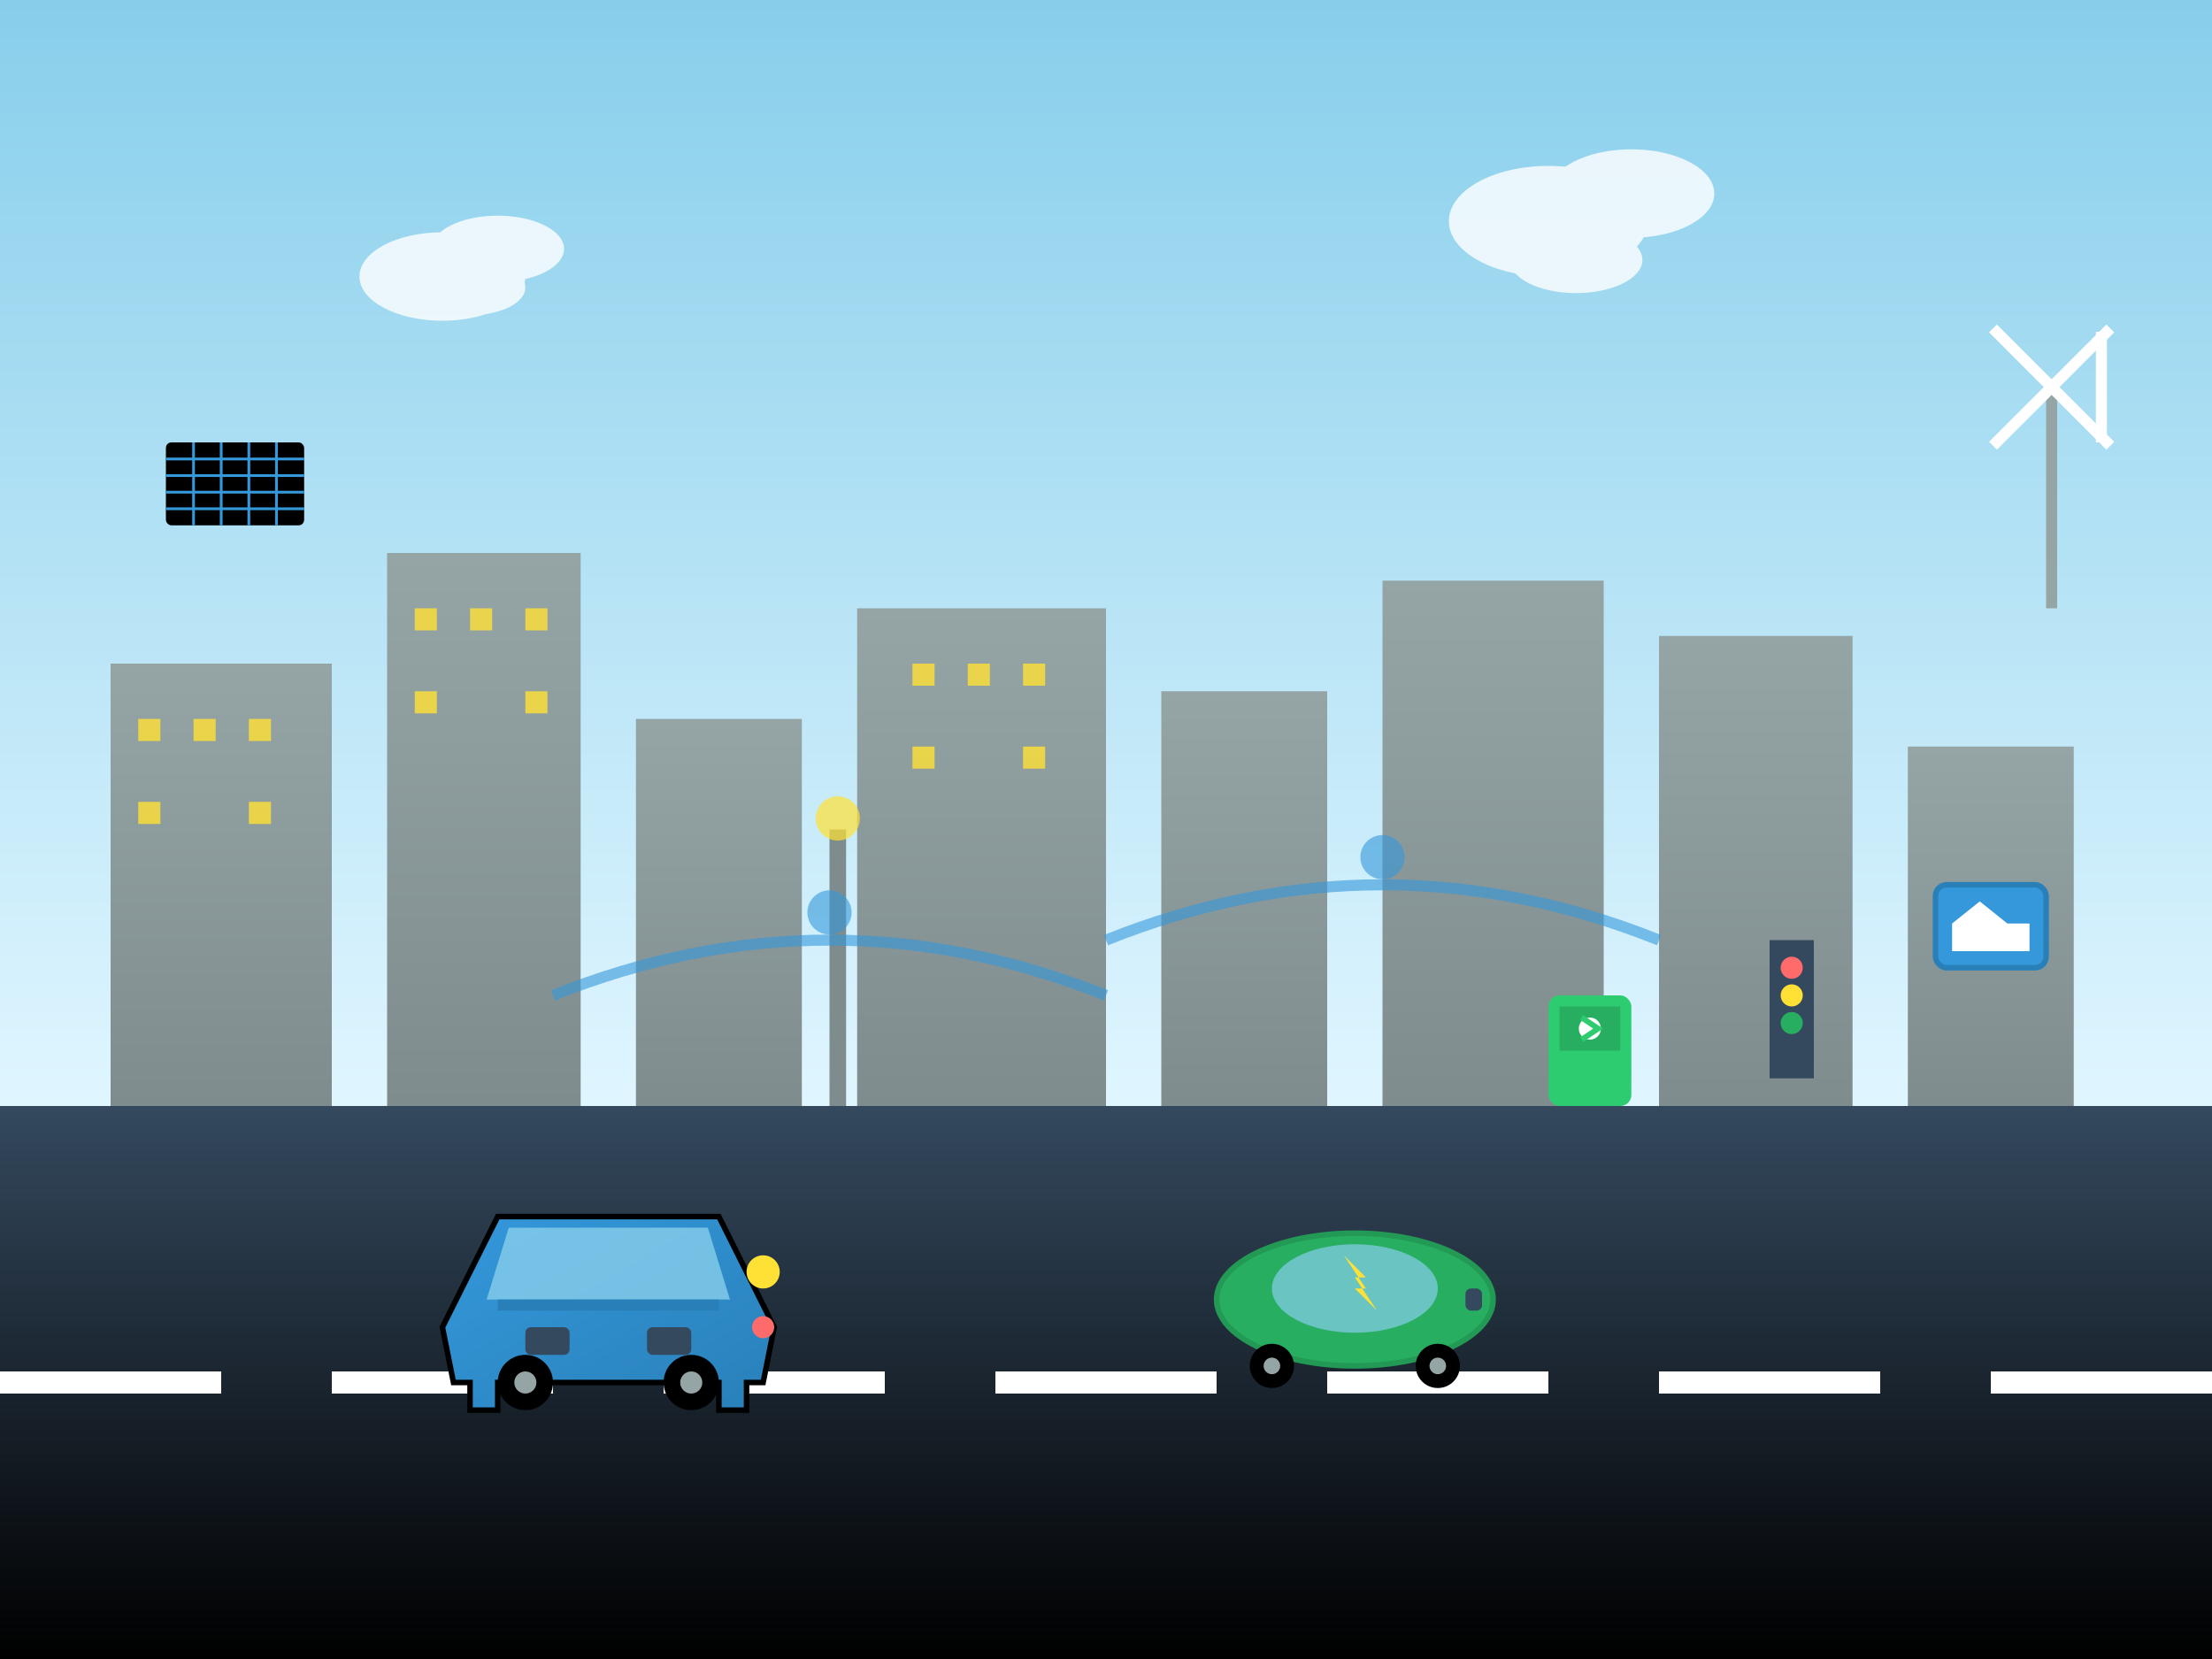 <svg xmlns="http://www.w3.org/2000/svg" viewBox="0 0 400 300" width="400" height="300">
    <rect x="0" y="0" width="400" height="300" fill="#333333" stroke="none"/>
    <defs>
        <linearGradient id="skyGradient" x1="0%" y1="0%" x2="0%" y2="100%">
            <stop offset="0%" style="stop-color:#87ceeb;stop-opacity:1" />
            <stop offset="100%" style="stop-color:#e0f6ff;stop-opacity:1" />
        </linearGradient>
        <linearGradient id="roadGradient" x1="0%" y1="0%" x2="0%" y2="100%">
            <stop offset="0%" style="stop-color:#34495e;stop-opacity:1" />
            <stop offset="100%" style="stop-color:#000;stop-opacity:1" />
        </linearGradient>
        <linearGradient id="carGradient" x1="0%" y1="0%" x2="100%" y2="100%">
            <stop offset="0%" style="stop-color:#3498db;stop-opacity:1" />
            <stop offset="100%" style="stop-color:#2980b9;stop-opacity:1" />
        </linearGradient>
        <linearGradient id="buildingGradient" x1="0%" y1="0%" x2="0%" y2="100%">
            <stop offset="0%" style="stop-color:#95a5a6;stop-opacity:1" />
            <stop offset="100%" style="stop-color:#7f8c8d;stop-opacity:1" />
        </linearGradient>
    </defs>
    
    <!-- Background sky -->
    <rect x="0" y="0" width="400" height="200" fill="url(#skyGradient)"/>
    
    <!-- City skyline -->
    <g>
        <!-- Buildings -->
        <rect x="20" y="120" width="40" height="80" fill="url(#buildingGradient)"/>
        <rect x="70" y="100" width="35" height="100" fill="url(#buildingGradient)"/>
        <rect x="115" y="130" width="30" height="70" fill="url(#buildingGradient)"/>
        <rect x="155" y="110" width="45" height="90" fill="url(#buildingGradient)"/>
        <rect x="210" y="125" width="30" height="75" fill="url(#buildingGradient)"/>
        <rect x="250" y="105" width="40" height="95" fill="url(#buildingGradient)"/>
        <rect x="300" y="115" width="35" height="85" fill="url(#buildingGradient)"/>
        <rect x="345" y="135" width="30" height="65" fill="url(#buildingGradient)"/>
        
        <!-- Building windows -->
        <g fill="#ffe135" opacity="0.8">
            <rect x="25" y="130" width="4" height="4"/>
            <rect x="35" y="130" width="4" height="4"/>
            <rect x="45" y="130" width="4" height="4"/>
            <rect x="25" y="145" width="4" height="4"/>
            <rect x="45" y="145" width="4" height="4"/>
            
            <rect x="75" y="110" width="4" height="4"/>
            <rect x="85" y="110" width="4" height="4"/>
            <rect x="95" y="110" width="4" height="4"/>
            <rect x="75" y="125" width="4" height="4"/>
            <rect x="95" y="125" width="4" height="4"/>
            
            <rect x="165" y="120" width="4" height="4"/>
            <rect x="175" y="120" width="4" height="4"/>
            <rect x="185" y="120" width="4" height="4"/>
            <rect x="165" y="135" width="4" height="4"/>
            <rect x="185" y="135" width="4" height="4"/>
        </g>
    </g>
    
    <!-- Road -->
    <rect x="0" y="200" width="400" height="100" fill="url(#roadGradient)"/>
    
    <!-- Road markings -->
    <g fill="#ffffff">
        <rect x="0" y="248" width="40" height="4"/>
        <rect x="60" y="248" width="40" height="4"/>
        <rect x="120" y="248" width="40" height="4"/>
        <rect x="180" y="248" width="40" height="4"/>
        <rect x="240" y="248" width="40" height="4"/>
        <rect x="300" y="248" width="40" height="4"/>
        <rect x="360" y="248" width="40" height="4"/>
    </g>
    
    <!-- Modern car -->
    <g transform="translate(80, 210)">
        <!-- Car body -->
        <path d="M0 30 L10 10 L50 10 L60 30 L58 40 L55 40 L55 45 L50 45 L50 40 L10 40 L10 45 L5 45 L5 40 L2 40 Z" 
              fill="url(#carGradient)" stroke="#000" stroke-width="1"/>
        
        <!-- Wheels -->
        <circle cx="15" cy="40" r="5" fill="#000"/>
        <circle cx="45" cy="40" r="5" fill="#000"/>
        <circle cx="15" cy="40" r="2" fill="#95a5a6"/>
        <circle cx="45" cy="40" r="2" fill="#95a5a6"/>
        
        <!-- Windows -->
        <path d="M12 12 L48 12 L52 25 L8 25 Z" fill="#87ceeb" opacity="0.8"/>
        
        <!-- Headlights -->
        <circle cx="58" cy="20" r="3" fill="#ffe135"/>
        <circle cx="58" cy="30" r="2" fill="#ff6b6b"/>
        
        <!-- Side details -->
        <rect x="10" y="25" width="40" height="2" fill="#2980b9"/>
        <rect x="15" y="30" width="8" height="5" fill="#34495e" rx="1"/>
        <rect x="37" y="30" width="8" height="5" fill="#34495e" rx="1"/>
    </g>
    
    <!-- Electric car -->
    <g transform="translate(220, 215)">
        <!-- Car body -->
        <ellipse cx="25" cy="20" rx="25" ry="12" fill="#27ae60" stroke="#229954" stroke-width="1"/>
        
        <!-- Wheels -->
        <circle cx="10" cy="32" r="4" fill="#000"/>
        <circle cx="40" cy="32" r="4" fill="#000"/>
        <circle cx="10" cy="32" r="1.5" fill="#95a5a6"/>
        <circle cx="40" cy="32" r="1.5" fill="#95a5a6"/>
        
        <!-- Windows -->
        <ellipse cx="25" cy="18" rx="15" ry="8" fill="#87ceeb" opacity="0.7"/>
        
        <!-- Electric symbol -->
        <path d="M23 12 L27 16 L25 16 L29 22 L25 18 L27 18 Z" fill="#ffe135"/>
        
        <!-- Charging port -->
        <rect x="45" y="18" width="3" height="4" fill="#34495e" rx="1"/>
    </g>
    
    <!-- Infrastructure elements -->
    <g>
        <!-- Traffic light -->
        <rect x="320" y="170" width="8" height="25" fill="#34495e"/>
        <circle cx="324" cy="175" r="2" fill="#ff6b6b"/>
        <circle cx="324" cy="180" r="2" fill="#ffe135"/>
        <circle cx="324" cy="185" r="2" fill="#27ae60"/>
        
        <!-- Street lamp -->
        <rect x="150" y="150" width="3" height="50" fill="#7f8c8d"/>
        <circle cx="151.5" cy="148" r="4" fill="#ffe135" opacity="0.7"/>
        
        <!-- Road signs -->
        <g transform="translate(350, 160)">
            <rect x="0" y="0" width="20" height="15" fill="#3498db" stroke="#2980b9" stroke-width="1" rx="2"/>
            <path d="M3 7 L8 3 L13 7 L17 7 L17 12 L3 12 Z" fill="white"/>
        </g>
        
        <!-- Charging station -->
        <g transform="translate(280, 180)">
            <rect x="0" y="0" width="15" height="20" fill="#2ecc71" rx="2"/>
            <rect x="2" y="2" width="11" height="8" fill="#27ae60"/>
            <circle cx="7.5" cy="6" r="2" fill="white"/>
            <path d="M6 4 L9 6 L6 8" stroke="#2ecc71" stroke-width="1" fill="none"/>
        </g>
    </g>
    
    <!-- Clouds -->
    <g fill="white" opacity="0.8">
        <ellipse cx="80" cy="50" rx="15" ry="8"/>
        <ellipse cx="90" cy="45" rx="12" ry="6"/>
        <ellipse cx="85" cy="52" rx="10" ry="5"/>
        
        <ellipse cx="280" cy="40" rx="18" ry="10"/>
        <ellipse cx="295" cy="35" rx="15" ry="8"/>
        <ellipse cx="285" cy="47" rx="12" ry="6"/>
    </g>
    
    <!-- Data/connectivity lines -->
    <g stroke="#3498db" stroke-width="2" fill="none" opacity="0.6">
        <path d="M100 180 Q150 160 200 180"/>
        <path d="M200 170 Q250 150 300 170"/>
        <circle cx="150" cy="165" r="3" fill="#3498db"/>
        <circle cx="250" cy="155" r="3" fill="#3498db"/>
    </g>
    
    <!-- Modern elements -->
    <g>
        <!-- Solar panel -->
        <g transform="translate(30, 80)">
            <rect x="0" y="0" width="25" height="15" fill="#000" rx="1"/>
            <g stroke="#3498db" stroke-width="0.5">
                <line x1="5" y1="0" x2="5" y2="15"/>
                <line x1="10" y1="0" x2="10" y2="15"/>
                <line x1="15" y1="0" x2="15" y2="15"/>
                <line x1="20" y1="0" x2="20" y2="15"/>
                <line x1="0" y1="3" x2="25" y2="3"/>
                <line x1="0" y1="6" x2="25" y2="6"/>
                <line x1="0" y1="9" x2="25" y2="9"/>
                <line x1="0" y1="12" x2="25" y2="12"/>
            </g>
        </g>
        
        <!-- Wind turbine -->
        <g transform="translate(370, 70)">
            <rect x="0" y="0" width="2" height="40" fill="#95a5a6"/>
            <g transform="translate(1, 0) rotate(45)">
                <rect x="-15" y="-1" width="30" height="2" fill="white"/>
                <rect x="-1" y="-15" width="2" height="30" fill="white"/>
                <rect x="-10" y="-10" width="20" height="2" fill="white" transform="rotate(45)"/>
            </g>
        </g>
    </g>
</svg>
